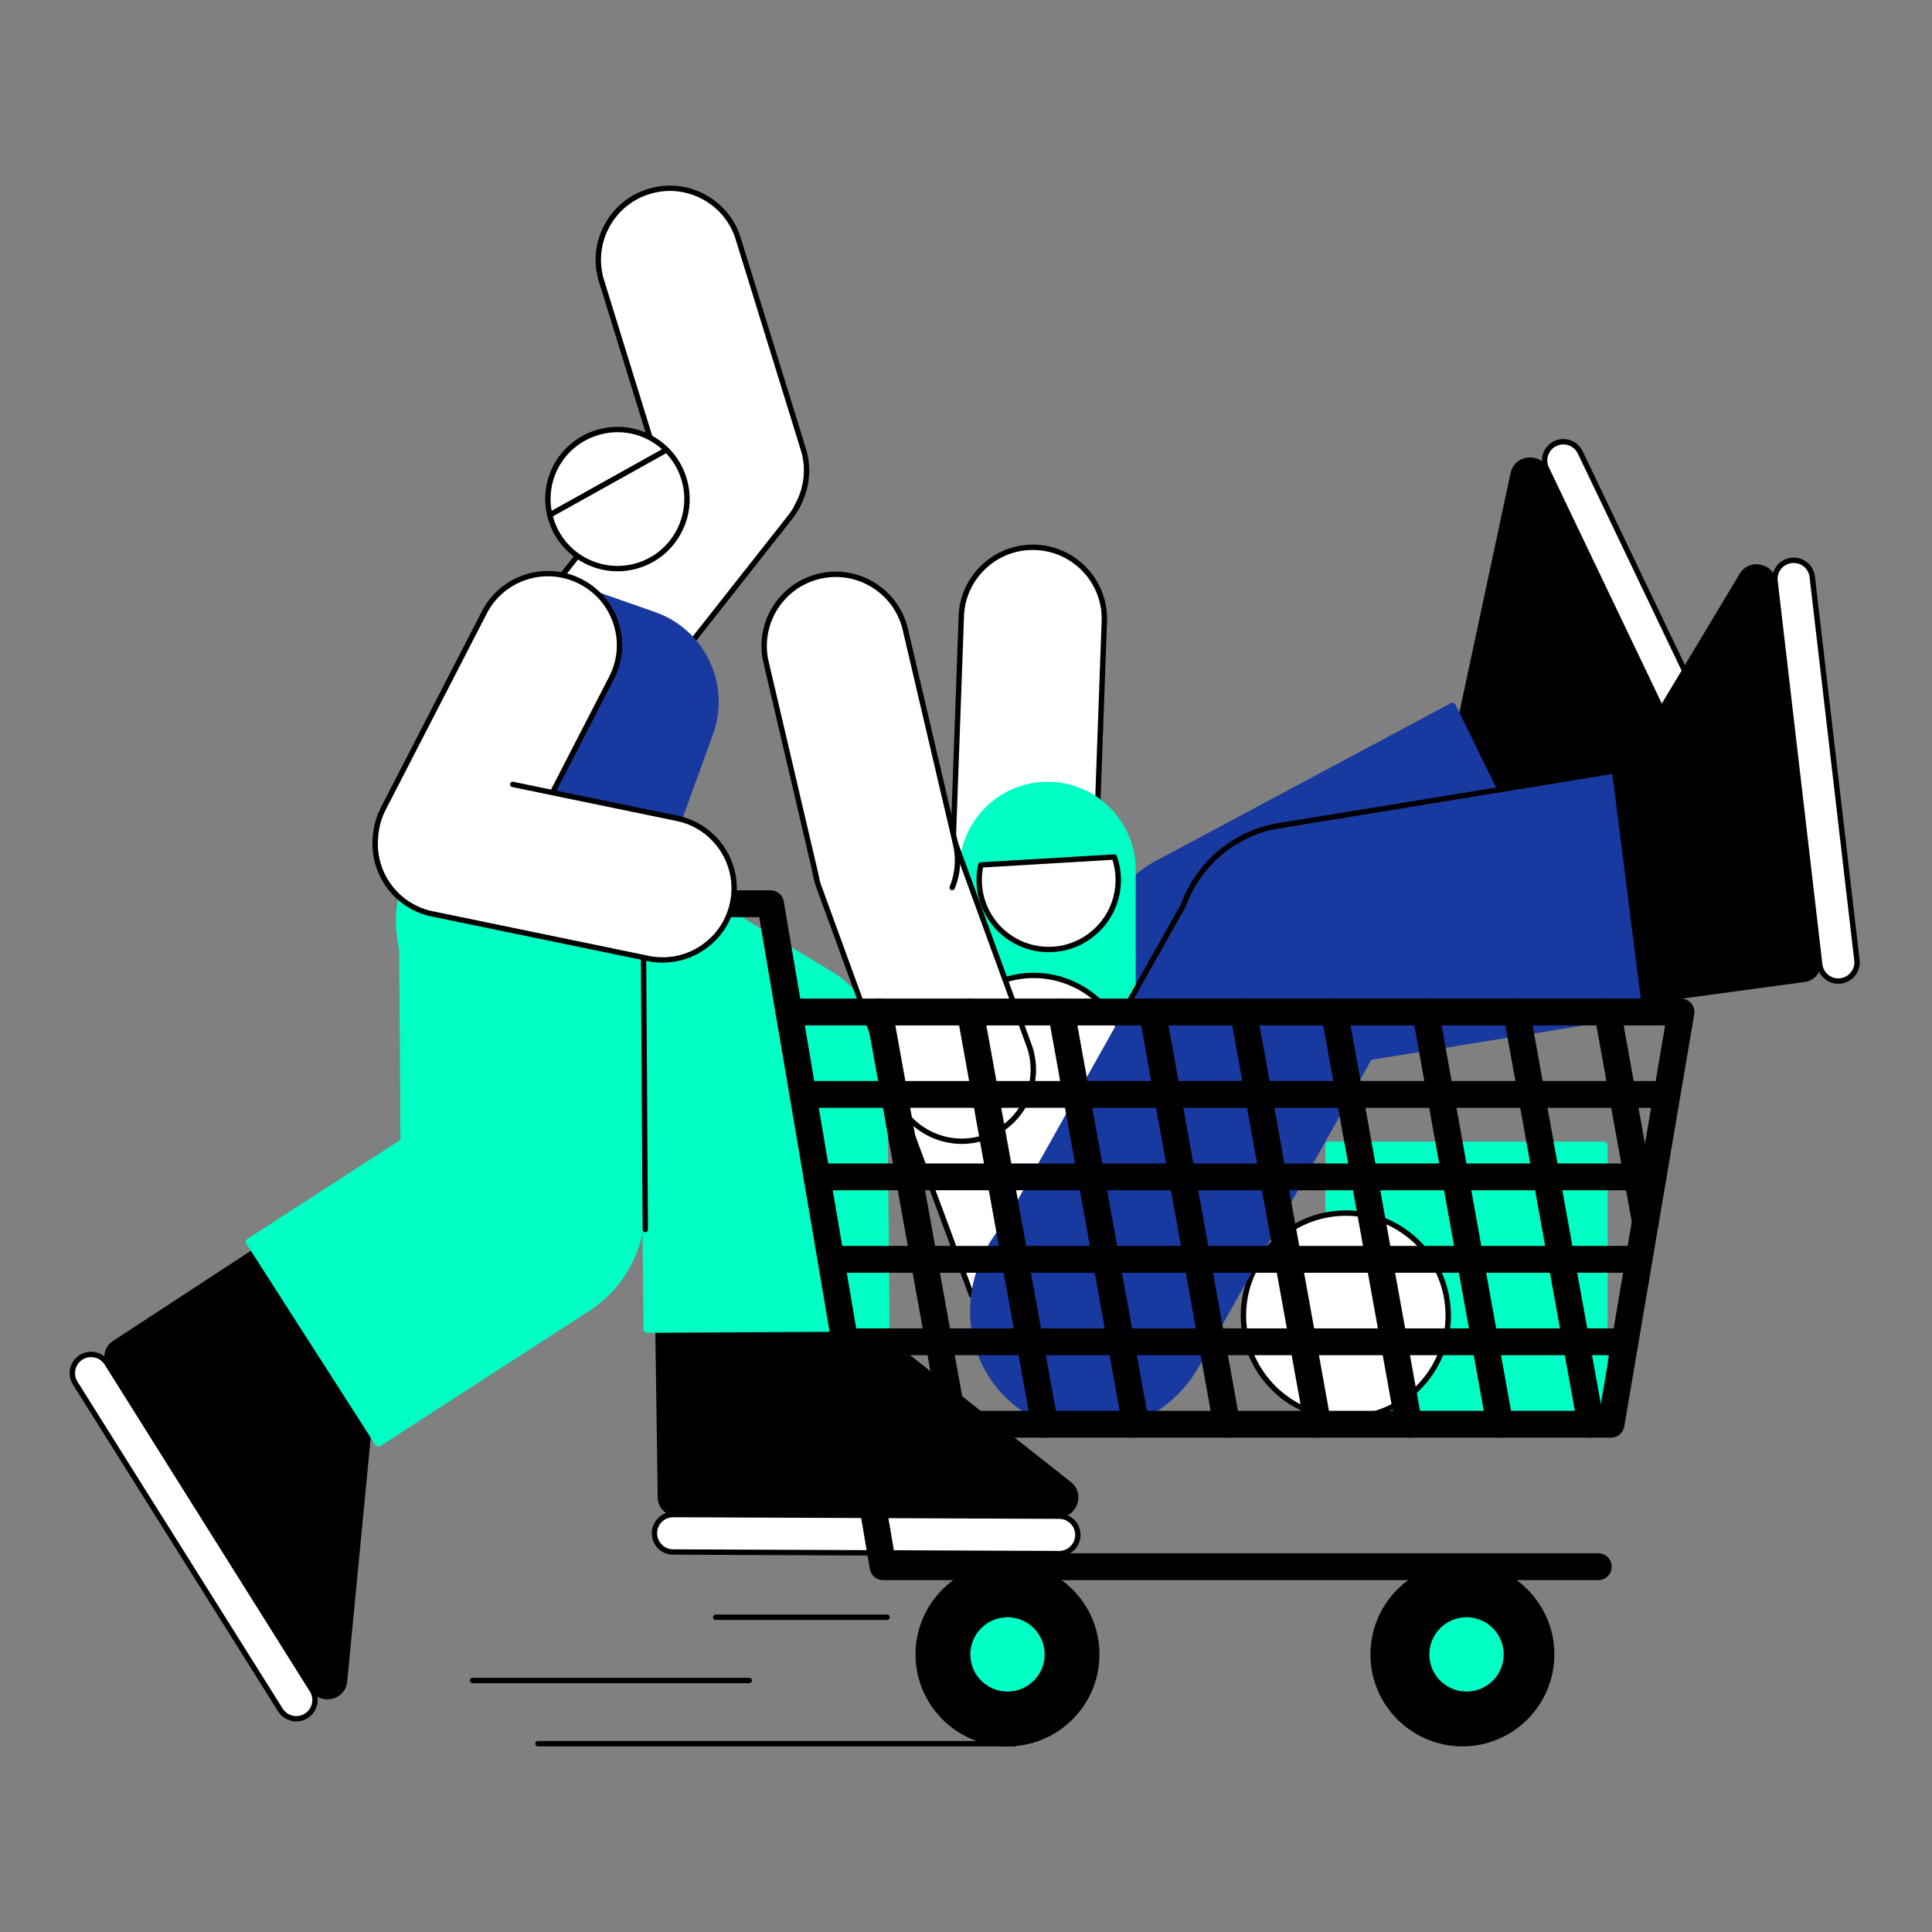 <?xml version="1.0" encoding="UTF-8"?><svg id="Layer_1" xmlns="http://www.w3.org/2000/svg" viewBox="0 0 1080 1080"><rect x="0" y="0" width="1080" height="1080" fill="#808080" stroke="none"/><defs><style>.cls-1{fill:#fff;}.cls-2{fill:#00ffc5;}.cls-3{fill:#1839a0;}</style></defs><rect class="cls-2" x="740.91" y="638.14" width="157.76" height="157.76" rx="2" ry="2"/><g><circle class="cls-1" cx="752.33" cy="735.36" r="57.24"/><path d="m752.33,794.1c-32.39,0-58.74-26.35-58.74-58.74s26.35-58.74,58.74-58.74,58.74,26.35,58.74,58.74-26.35,58.74-58.74,58.74Zm0-114.47c-30.73,0-55.74,25-55.74,55.74s25,55.74,55.74,55.74,55.74-25,55.74-55.74-25-55.74-55.74-55.74Z"/></g><g><g><path class="cls-1" d="m310.03,393.25h0c17.69,13.23,42.76,9.61,55.99-8.08l76.24-96.78c13.23-17.69,9.61-42.76-8.08-55.99h0c-17.69-13.23-42.76-9.61-55.99,8.08l-76.24,96.78c-13.23,17.69-9.61,42.76,8.08,55.99Z"/><path d="m333.9,402.72c-8.89,0-17.51-2.85-24.76-8.27h0c-8.88-6.64-14.64-16.33-16.22-27.31-1.58-10.97,1.2-21.9,7.84-30.78l76.27-96.81c13.68-18.3,39.74-22.06,58.07-8.36,18.33,13.7,22.09,39.76,8.39,58.09l-76.27,96.81c-6.62,8.85-16.31,14.61-27.28,16.19-2.01.29-4.02.43-6.02.43Zm76.38-176.78c-11.74,0-23.33,5.33-30.88,15.43l-76.27,96.81c-6.14,8.21-8.72,18.35-7.25,28.52s6.82,19.17,15.05,25.33h0c8.24,6.16,18.37,8.74,28.55,7.27,10.18-1.47,19.17-6.82,25.33-15.05l76.27-96.81c12.69-16.97,9.2-41.15-7.8-53.86-6.9-5.16-14.99-7.65-23.01-7.65Z"/></g><g><path class="cls-1" d="m445.57,282.91c5.5-9.59,7.03-21.4,3.22-32.7l-36.4-117.71c-7.06-20.93-29.75-32.18-50.68-25.13h0c-20.93,7.06-32.18,29.75-25.13,50.68l33.99,109.92"/><path d="m445.56,284.41c-.25,0-.51-.06-.75-.2-.72-.41-.97-1.33-.55-2.05,5.49-9.56,6.62-21.04,3.1-31.48l-36.41-117.75c-3.27-9.71-10.16-17.59-19.37-22.16-9.21-4.57-19.65-5.28-29.4-1.99-9.75,3.28-17.63,10.17-22.2,19.38-4.57,9.21-5.27,19.65-1.99,29.4l34,109.96c.25.79-.2,1.63-.99,1.88-.79.25-1.63-.2-1.88-.99l-33.99-109.92c-3.53-10.47-2.77-21.72,2.16-31.65s13.42-17.35,23.92-20.89c10.51-3.54,21.76-2.78,31.69,2.15,9.93,4.92,17.35,13.42,20.89,23.92l36.41,117.75c3.78,11.22,2.57,23.58-3.35,33.89-.28.48-.78.75-1.3.75Z"/></g></g><g><g><g><rect class="cls-1" x="365.84" y="847.09" width="236.69" height="20.94" rx="10.47" ry="10.47" transform="translate(3.63 -2.04) rotate(.24)"/><path d="m592.06,869.99h-.05l-215.75-.91c-3.2-.01-6.2-1.27-8.45-3.54-2.25-2.27-3.48-5.28-3.47-8.48.03-6.58,5.39-11.92,11.97-11.92h.05l215.75.91h0c6.6.03,11.95,5.42,11.92,12.02-.03,6.58-5.39,11.92-11.97,11.92Zm-215.75-21.85c-4.93,0-8.95,4-8.97,8.93-.02,4.95,3.99,8.99,8.93,9.01l215.75.91h.04c4.93,0,8.95-4,8.97-8.93.02-4.95-3.99-8.99-8.93-9.01l-215.74-.91h-.04Z"/></g><path d="m591.71,848.19l-213.57-.64c-5.72-.02-10.37-4.62-10.46-10.34l-1.35-93.27,58.87-52.33,173.34,136.78c8.33,6.48,3.73,19.83-6.82,19.8Z"/></g><path class="cls-2" d="m495.29,744.33l-133.57.73c-1.1,0-2-.88-2.01-1.99l-1.29-140.69c-.21-37.99,30.42-68.95,68.41-69.16h0c37.99-.21,68.95,30.42,69.16,68.41l1.29,140.68c0,1.11-.88,2.01-1.99,2.01Z"/><path class="cls-2" d="m483.15,644.23h0c-23.44,29.83-67.88,34.06-99.31,9.45l-133.98-81.25c-31.43-24.7-37.88-68.93-14.41-98.8h0c23.47-29.87,67.98-34.07,99.41-9.37l133.77,81.09c31.51,24.68,38.01,68.98,14.51,98.88Z"/></g><g><g><g><rect class="cls-1" x="-10.09" y="848.49" width="236.69" height="20.94" rx="10.47" ry="10.47" transform="translate(778.2 310.59) rotate(57.88)"/><path d="m165.63,962.29c-3.99,0-7.89-1.99-10.16-5.6l-114.71-182.73c-3.51-5.59-1.82-12.99,3.77-16.5,5.59-3.51,12.99-1.82,16.5,3.77l114.71,182.73h0c1.7,2.71,2.24,5.92,1.53,9.03-.71,3.12-2.6,5.77-5.3,7.47-1.97,1.24-4.17,1.83-6.34,1.83Zm-114.74-203.66c-1.63,0-3.28.44-4.75,1.37-4.19,2.63-5.46,8.18-2.83,12.37l114.71,182.73c2.63,4.19,8.17,5.46,12.37,2.83,2.03-1.27,3.44-3.26,3.98-5.6.53-2.33.13-4.74-1.15-6.77l-114.71-182.73c-1.7-2.71-4.62-4.2-7.61-4.2Z"/></g><path d="m173.72,944.77l-113.77-180.75c-3.05-4.84-1.65-11.23,3.13-14.36l78.06-51.06,74.02,22.78-21.07,218.56c-1.01,10.5-14.75,13.76-20.38,4.83Z"/></g><path class="cls-2" d="m209.84,807.73l-72.11-112.44c-.6-.93-.33-2.16.6-2.76l116.46-75.32c31.98-20.51,74.53-11.21,95.03,20.77h0c20.51,31.98,11.21,74.53-20.77,95.04l-116.45,75.32c-.93.6-2.17.33-2.77-.6Z"/><path class="cls-2" d="m284.11,743.08h0c-37.69-4.33-64.58-39.96-60.09-79.63l-1.01-156.69c4.56-39.71,38.85-68.39,76.6-64.06h0c37.74,4.34,64.64,40.04,60.08,79.75l1.04,156.43c-4.5,39.77-38.82,68.52-76.61,64.18Z"/><g><path class="cls-1" d="m359.76,535.46l.96,151.88"/><path d="m360.72,688.83c-.82,0-1.5-.67-1.5-1.49l-.96-151.88c0-.83.66-1.5,1.49-1.51h0c.82,0,1.5.67,1.5,1.49l.96,151.88c0,.83-.66,1.5-1.49,1.51h0Z"/></g></g><g><circle cx="563.19" cy="924.82" r="49.91"/><path d="m563.19,976.23c-28.35,0-51.41-23.06-51.41-51.41s23.06-51.41,51.41-51.41,51.41,23.06,51.41,51.41-23.06,51.41-51.41,51.41Zm0-99.82c-26.69,0-48.41,21.72-48.41,48.41s21.72,48.41,48.41,48.41,48.41-21.72,48.41-48.41-21.72-48.41-48.41-48.41Z"/></g><g><circle cx="817.49" cy="924.82" r="49.91"/><path d="m817.49,976.23c-28.35,0-51.41-23.06-51.41-51.41s23.06-51.41,51.41-51.41,51.41,23.06,51.41,51.41-23.06,51.41-51.41,51.41Zm0-99.82c-26.69,0-48.41,21.72-48.41,48.41s21.72,48.41,48.41,48.41,48.41-21.72,48.41-48.41-21.72-48.41-48.41-48.41Z"/></g><g><g><g><rect class="cls-1" x="802.12" y="344.24" width="236.69" height="20.94" rx="10.47" ry="10.47" transform="translate(997.57 1338.13) rotate(-115.56)"/><path d="m967.02,464c-4.47,0-8.76-2.51-10.82-6.8l-93.08-194.64c-1.38-2.88-1.55-6.13-.49-9.15,1.06-3.01,3.24-5.43,6.12-6.81,5.95-2.85,13.12-.32,15.96,5.63l93.08,194.64c1.38,2.88,1.55,6.13.49,9.15-1.06,3.01-3.24,5.43-6.12,6.81-1.66.79-3.42,1.17-5.15,1.17Zm-93.11-215.57c-1.3,0-2.61.28-3.86.88-2.16,1.03-3.79,2.85-4.59,5.11-.8,2.26-.67,4.69.37,6.86h0l93.08,194.64c2.13,4.46,7.5,6.36,11.96,4.22,2.16-1.03,3.79-2.85,4.59-5.11.8-2.26.67-4.69-.37-6.85l-93.08-194.64c-1.54-3.22-4.76-5.1-8.11-5.1Z"/></g><path d="m865.22,261.99l92.38,192.56c2.47,5.16.36,11.35-4.76,13.91l-83.38,41.81-70.94-31.09,45.9-214.72c2.21-10.32,16.23-11.99,20.79-2.47Z"/></g><path class="cls-3" d="m813.69,394l58.79,119.94c.49.99.08,2.19-.91,2.67l-162.23,86.74c-34.11,16.72-75.32,2.62-92.04-31.49h0c-16.72-34.11-2.62-75.32,31.49-92.04l162.22-86.74c.99-.49,2.19-.08,2.68.91Z"/></g><g><g><path class="cls-1" d="m587.37,632.78h0c21.96-2.4,37.82-22.15,35.42-44.11l-10.29-122.78c-2.4-21.96-22.15-37.82-44.11-35.42h0c-21.96,2.4-37.82,22.15-35.42,44.11l10.29,122.78c2.4,21.96,22.15,37.82,44.11,35.42Z"/><path d="m582.99,634.52c-20.88,0-38.9-15.77-41.22-36.99l-10.29-122.82c-2.48-22.71,14-43.24,36.75-45.72,22.75-2.48,43.28,14,45.76,36.75l10.29,122.82c2.48,22.71-14,43.24-36.75,45.72h0c-1.52.17-3.04.25-4.54.25Zm4.38-1.74h0,0Zm-14.61-201.04c-1.39,0-2.8.08-4.21.23-21.1,2.31-36.4,21.35-34.09,42.45l10.29,122.82c2.3,21.06,21.34,36.36,42.45,34.05h0c21.1-2.31,36.4-21.35,34.09-42.45l-10.29-122.82c-2.15-19.65-18.87-34.28-38.24-34.28Z"/></g><g><path class="cls-1" d="m605.71,491.95c4.44-6.36,7.09-14.09,7.18-22.43l4.46-123.13c.24-22.09-17.47-40.19-39.56-40.44h0c-22.09-.24-40.19,17.47-40.44,39.56l-4.46,123.13"/><path d="m605.71,493.45c-.3,0-.6-.09-.86-.27-.68-.47-.85-1.41-.37-2.09,4.43-6.35,6.82-13.82,6.91-21.59l4.46-123.17c.11-10.25-3.79-19.96-10.98-27.31-7.19-7.35-16.82-11.46-27.1-11.57-10.28-.14-19.99,3.79-27.35,10.98-7.35,7.19-11.46,16.82-11.57,27.1l-4.46,123.17c-.03.83-.76,1.47-1.55,1.44-.83-.03-1.47-.73-1.44-1.55l4.46-123.13c.12-11.05,4.55-21.42,12.48-29.17,7.81-7.64,18.1-11.84,29.01-11.84.16,0,.31,0,.47,0,11.08.12,21.46,4.55,29.21,12.48,7.75,7.92,11.95,18.39,11.83,29.48l-4.46,123.17c-.09,8.34-2.67,16.39-7.45,23.24-.29.42-.76.64-1.23.64Z"/></g><path class="cls-2" d="m585.6,437.02h0c27.19,0,49.27,22.08,49.27,49.27v111.88h-98.55v-111.88c0-27.19,22.08-49.27,49.27-49.27Z"/><g><path class="cls-1" d="m663.53,678.41l-35.67-98.08c-10.17-27.97-41.3-42.17-69.09-31.52l-56.38,21.29c-7.92,3.03-11.94,11.86-9.02,19.82l49.71,133.94,120.45-45.45Z"/><path d="m543.08,725.36c-.21,0-.42-.04-.62-.13-.36-.17-.65-.47-.78-.84l-49.71-133.94c-3.18-8.69,1.25-18.44,9.89-21.74l56.38-21.29c13.81-5.29,28.84-4.83,42.3,1.31,13.47,6.14,23.67,17.19,28.73,31.09l35.67,98.08c.28.77-.11,1.63-.88,1.92l-120.45,45.45c-.17.06-.35.1-.53.1Zm34.77-178.61c-6.25,0-12.52,1.15-18.54,3.46l-56.38,21.29c-7.11,2.72-10.76,10.75-8.14,17.9l49.18,132.52,117.65-44.39-35.17-96.69c-4.78-13.15-14.42-23.58-27.15-29.39-6.86-3.13-14.14-4.7-21.45-4.7Z"/></g><g><g><path class="cls-2" d="m590.67,453.31c-19.98-2.3-38.16,10.98-42.39,30.2l74.63-4.44c-4.77-13.6-16.96-24.01-32.24-25.77Z"/><path class="cls-2" d="m546.39,485.13l.43-1.94c4.46-20.26,23.39-33.75,44.02-31.37h0c15.49,1.78,28.32,12.04,33.48,26.76l.66,1.88-78.59,4.67Zm39.75-30.58c-16.7,0-31.43,11.08-35.92,27.35l70.56-4.2c-5.18-12.62-16.61-21.33-30.29-22.9-1.46-.17-2.92-.25-4.35-.25Z"/></g><g><path class="cls-1" d="m548.28,483.51c-.28,1.29-.51,2.61-.66,3.96-2.45,21.32,12.84,40.6,34.16,43.05,21.32,2.45,40.6-12.84,43.05-34.16.69-6.04-.04-11.91-1.92-17.28l-74.63,4.44Z"/><path d="m586.31,532.28c-1.56,0-3.12-.09-4.69-.27-22.11-2.55-38.03-22.6-35.48-44.71.16-1.37.39-2.75.69-4.11.14-.66.71-1.13,1.38-1.17l74.63-4.44c.67-.04,1.28.37,1.5,1,2.03,5.79,2.7,11.83,2,17.95-1.23,10.71-6.56,20.3-15.01,27-7.21,5.72-15.95,8.75-25.01,8.75Zm-36.78-47.34c-.17.9-.31,1.8-.41,2.7-2.36,20.47,12.38,39.03,32.84,41.39,20.46,2.36,39.03-12.38,41.39-32.84.61-5.3.11-10.52-1.49-15.55l-72.33,4.3Z"/></g></g><g><path class="cls-1" d="m552.28,635.16h0c20.56-8.09,30.66-31.31,22.57-51.87l-42.22-115.75c-8.09-20.56-31.31-30.66-51.87-22.57h0c-20.56,8.09-30.66,31.31-22.57,51.87l42.22,115.75c8.09,20.56,31.31,30.66,51.87,22.57Z"/><path d="m537.62,639.46c-5.62,0-11.24-1.16-16.55-3.47-10.16-4.42-18-12.54-22.06-22.85l-42.23-115.79c-4.05-10.28-3.85-21.56.58-31.72,4.42-10.16,12.54-18,22.85-22.06,10.32-4.06,21.59-3.86,31.76.56s18,12.54,22.06,22.85l42.23,115.79c4.05,10.28,3.85,21.56-.58,31.72-4.42,10.16-12.54,18-22.85,22.06h0c-4.93,1.94-10.07,2.91-15.21,2.91Zm-42.2-195.79c-4.77,0-9.54.9-14.11,2.7-19.75,7.78-29.5,30.17-21.73,49.92l42.23,115.79c3.75,9.53,11.02,17.06,20.45,21.17s19.89,4.29,29.46.52h0c19.75-7.78,29.5-30.17,21.73-49.93l-42.23-115.79c-3.75-9.53-11.02-17.06-20.45-21.17-4.93-2.14-10.14-3.22-15.35-3.22Z"/></g><g><path class="cls-1" d="m532.29,496.16c3.17-7.73,3.95-16.52,1.68-25.23l-28.08-119.97c-5.58-21.38-27.42-34.18-48.8-28.61h0c-21.38,5.58-34.18,27.42-28.61,48.8l28.08,119.97"/><path d="m532.29,497.66c-.19,0-.38-.04-.57-.11-.77-.31-1.13-1.19-.82-1.96,3.18-7.75,3.73-16.15,1.61-24.28l-28.09-120c-2.59-9.91-8.9-18.26-17.77-23.46-8.87-5.2-19.24-6.64-29.19-4.04-20.54,5.36-32.89,26.43-27.54,46.97l28.09,120c.19.81-.31,1.61-1.12,1.8-.81.18-1.61-.31-1.8-1.12l-28.08-119.97c-5.77-22.11,7.55-44.82,29.69-50.59,10.73-2.8,21.9-1.25,31.46,4.35,9.56,5.61,16.37,14.6,19.17,25.33l28.09,120c2.28,8.73,1.67,17.78-1.75,26.14-.24.58-.8.93-1.39.93Z"/></g></g><g><path class="cls-3" d="m362.91,508.63l35.65-98.09c10.17-27.97-4.57-58.85-32.72-68.53l-56.89-19.89c-8.02-2.76-16.77,1.42-19.64,9.4l-47.92,134.59,121.51,42.52Z"/><g><g><path class="cls-1" d="m332.41,242.29c-18.99,6.61-29.6,26.47-25.06,45.62l65.29-36.42c-10.21-10.18-25.7-14.26-40.23-9.2Z"/><path d="m307.34,289.41c-.21,0-.41-.04-.6-.13-.43-.19-.75-.57-.86-1.03-4.78-20.19,6.41-40.56,26.03-47.38h0c14.73-5.12,30.74-1.46,41.79,9.56.33.33.49.8.43,1.27-.06.47-.34.88-.75,1.1l-65.29,36.42c-.23.13-.48.19-.73.19Zm25.55-45.7h0c-17.53,6.1-27.79,23.87-24.5,41.9l61.73-34.43c-10.15-9.12-24.23-11.99-37.23-7.47Z"/></g><g><path class="cls-1" d="m307.35,287.91c.31,1.29.68,2.57,1.12,3.85,7.05,20.27,29.2,30.99,49.47,23.94,20.27-7.05,30.99-29.2,23.94-49.47-2-5.74-5.21-10.71-9.24-14.73l-65.29,36.42Z"/><path d="m345.21,319.36c-16.71,0-32.37-10.46-38.16-27.1-.45-1.31-.85-2.65-1.17-4-.15-.65.14-1.33.73-1.66l65.29-36.42c.58-.33,1.32-.23,1.79.25,4.34,4.33,7.57,9.48,9.6,15.3,3.54,10.18,2.91,21.13-1.79,30.84-4.7,9.71-12.89,17-23.07,20.54-4.37,1.52-8.84,2.24-13.22,2.24Zm-36.13-30.7c.24.88.51,1.75.8,2.61,6.77,19.46,28.11,29.78,47.56,23.01,19.46-6.77,29.78-28.1,23.01-47.56-1.75-5.04-4.47-9.52-8.09-13.36l-63.28,35.29Z"/></g></g></g><g><path class="cls-3" d="m772.42,479.36h0c27.92,25.69,28.68,70.32,1.69,99.74l-103.88,184.73c-12.4,22.06-35.55,36.3-60.85,36.38-16.52.05-32.83-5.7-45.64-17.5h0c-27.95-25.72-28.67-70.42-1.6-99.84l110.57-196.75c27.05-29.5,71.72-32.53,99.71-6.77Z"/><g><g><g><rect class="cls-1" x="896.81" y="420.34" width="236.69" height="20.94" rx="10.47" ry="10.47" transform="translate(704.79 1489.03) rotate(-96.65)"/><path d="m1027.62,549.93c-2.68,0-5.27-.9-7.4-2.58-2.51-1.98-4.09-4.83-4.46-8l-24.98-214.3c-.37-3.18.52-6.31,2.5-8.81,1.98-2.51,4.83-4.09,8-4.46,3.18-.36,6.31.52,8.81,2.5,2.51,1.98,4.09,4.83,4.46,8l24.98,214.3c.76,6.56-3.95,12.51-10.5,13.28-.47.05-.94.08-1.41.08Zm-24.94-235.24c-.35,0-.7.02-1.06.06-2.38.28-4.51,1.46-6,3.34-1.49,1.88-2.15,4.22-1.87,6.6h0l24.98,214.3c.28,2.38,1.46,4.51,3.34,6,1.88,1.49,4.22,2.16,6.6,1.87,2.38-.28,4.51-1.46,6-3.34,1.49-1.88,2.15-4.22,1.87-6.6l-24.98-214.3c-.28-2.38-1.46-4.51-3.34-6-1.6-1.27-3.54-1.94-5.55-1.94Z"/></g><path d="m992.95,325.19l24.99,212.11c.67,5.68-3.34,10.85-9.01,11.62l-92.43,12.53-57.03-52.4,113-188.26c5.43-9.05,19.24-6.08,20.47,4.4Z"/></g><path class="cls-3" d="m901.41,433.38l16.75,132.52c.14,1.09-.64,2.09-1.73,2.23l-181.58,29.49c-37.69,4.76-72.1-21.93-76.87-59.62h0c-4.76-37.69,21.93-72.11,59.62-76.87l181.58-29.49c1.1-.14,2.1.64,2.24,1.73Z"/></g><path d="m627.1,568.78c-.25,0-.5-.06-.73-.19-.72-.41-.98-1.32-.57-2.04l34.37-61.15c2.62-7.21,6.38-13.9,11.18-19.89l.05-.09c.06-.1.12-.2.2-.28.07-.08.14-.15.21-.22l.13-.13c11.39-13.91,27.56-22.85,45.47-25.12l185.46-30.31c.82-.14,1.59.42,1.72,1.24s-.42,1.59-1.24,1.72l-185.51,30.32c-17.2,2.17-32.67,10.74-43.64,24.12l-.3.33c-.04.07-.09.14-.14.21-4.65,5.8-8.29,12.27-10.82,19.25-.03.08-.06.15-.1.22l-34.43,61.26c-.28.49-.78.76-1.31.76Z"/></g><g><path d="m893.45,883.3h-399.82c-3.66,0-6.78-2.64-7.39-6.25l-61.83-364.36h-58.6c-4.14,0-7.5-3.36-7.5-7.5s3.36-7.5,7.5-7.5h64.93c3.66,0,6.78,2.64,7.39,6.25l61.83,364.36h393.48c4.14,0,7.5,3.36,7.5,7.5s-3.36,7.5-7.5,7.5Z"/><g><path d="m900.56,803.67h-420.44c-4.14,0-7.5-3.36-7.5-7.5s3.36-7.5,7.5-7.5h414.11l36.57-215.47h-489.79c-4.14,0-7.5-3.36-7.5-7.5s3.36-7.5,7.5-7.5h498.67c2.21,0,4.3.97,5.73,2.66,1.43,1.69,2.03,3.92,1.67,6.09l-39.11,230.47c-.61,3.61-3.74,6.25-7.39,6.25Z"/><path d="m931.23,619.29h-482c-4.14,0-7.5-3.36-7.5-7.5s3.36-7.5,7.5-7.5h482c4.14,0,7.5,3.36,7.5,7.5s-3.36,7.5-7.5,7.5Z"/><path d="m924.03,665.38h-467.38c-4.14,0-7.5-3.36-7.5-7.5s3.36-7.5,7.5-7.5h467.38c4.14,0,7.5,3.36,7.5,7.5s-3.36,7.5-7.5,7.5Z"/><path d="m916.2,711.48h-450.77c-4.14,0-7.5-3.36-7.5-7.5s3.36-7.5,7.5-7.5h450.77c4.14,0,7.5,3.36,7.5,7.5s-3.36,7.5-7.5,7.5Z"/><path d="m908.38,757.57h-435.44c-4.14,0-7.5-3.36-7.5-7.5s3.36-7.5,7.5-7.5h435.44c4.14,0,7.5,3.36,7.5,7.5s-3.36,7.5-7.5,7.5Z"/></g><path d="m533.05,803.67c-3.56,0-6.72-2.54-7.37-6.17l-41.53-230.47c-.73-4.08,1.97-7.98,6.05-8.71,4.07-.74,7.98,1.97,8.71,6.05l41.53,230.47c.73,4.08-1.97,7.98-6.05,8.71-.45.08-.9.12-1.34.12Z"/><path d="m583.94,803.67c-3.56,0-6.72-2.54-7.37-6.17l-41.53-230.47c-.73-4.08,1.97-7.98,6.05-8.71,4.07-.74,7.98,1.97,8.71,6.05l41.53,230.47c.73,4.08-1.97,7.98-6.05,8.71-.45.08-.9.12-1.34.12Z"/><path d="m634.83,803.67c-3.56,0-6.72-2.54-7.37-6.17l-41.53-230.47c-.73-4.08,1.97-7.98,6.05-8.71,4.07-.74,7.98,1.97,8.71,6.05l41.53,230.47c.73,4.08-1.97,7.98-6.05,8.71-.45.08-.9.12-1.34.12Z"/><path d="m685.73,803.67c-3.56,0-6.72-2.54-7.37-6.17l-41.53-230.47c-.73-4.08,1.97-7.98,6.05-8.71,4.07-.74,7.98,1.97,8.71,6.05l41.53,230.47c.73,4.08-1.97,7.98-6.05,8.71-.45.08-.9.12-1.34.12Z"/><path d="m736.62,803.67c-3.56,0-6.72-2.54-7.37-6.17l-41.53-230.47c-.73-4.08,1.97-7.98,6.05-8.71,4.07-.74,7.98,1.97,8.71,6.05l41.53,230.47c.73,4.08-1.97,7.98-6.05,8.71-.45.08-.9.12-1.34.12Z"/><path d="m787.51,803.67c-3.56,0-6.72-2.54-7.37-6.17l-41.53-230.47c-.73-4.08,1.97-7.98,6.05-8.71,4.07-.74,7.98,1.97,8.71,6.05l41.53,230.47c.73,4.08-1.97,7.98-6.05,8.71-.45.08-.9.12-1.34.12Z"/><path d="m838.4,803.67c-3.56,0-6.72-2.54-7.37-6.17l-41.53-230.47c-.73-4.08,1.97-7.98,6.05-8.71,4.07-.74,7.98,1.97,8.71,6.05l41.53,230.47c.73,4.08-1.97,7.98-6.05,8.71-.45.08-.9.12-1.34.12Z"/><path d="m889.3,803.67c-3.56,0-6.72-2.54-7.37-6.17l-41.53-230.47c-.73-4.08,1.97-7.98,6.05-8.71,4.07-.74,7.98,1.97,8.71,6.05l41.53,230.47c.73,4.08-1.97,7.98-6.05,8.71-.45.08-.9.12-1.34.12Z"/><path d="m919.77,690.39c-3.56,0-6.72-2.54-7.37-6.17l-21.12-117.19c-.73-4.08,1.97-7.98,6.05-8.71,4.07-.74,7.98,1.97,8.71,6.05l21.12,117.19c.73,4.08-1.97,7.98-6.05,8.71-.45.08-.9.12-1.34.12Z"/></g><g><g><path class="cls-1" d="m323.7,324.66h0c-19.89-9.62-43.81-1.29-53.42,18.6l-56.41,109.53c-9.62,19.89-1.29,43.81,18.6,53.42h0c19.89,9.62,43.81,1.29,53.42-18.6l56.41-109.53c9.62-19.89,1.29-43.81-18.6-53.42Z"/><path d="m249.84,511.73c-6.17,0-12.31-1.39-18.03-4.16-20.6-9.96-29.26-34.83-19.3-55.43l56.43-109.57c9.94-20.57,34.81-29.22,55.41-19.26,9.98,4.83,17.48,13.25,21.13,23.72,3.65,10.47,3,21.73-1.83,31.71l-56.43,109.57c-4.81,9.95-13.23,17.45-23.7,21.09-4.47,1.56-9.08,2.33-13.68,2.33Zm56.48-189.58c-4.26,0-8.54.72-12.69,2.16-9.71,3.38-17.53,10.34-22,19.6l-56.43,109.57c-9.22,19.08-1.19,42.15,17.92,51.39,9.26,4.48,19.71,5.08,29.42,1.7,9.71-3.38,17.53-10.34,22-19.6l56.43-109.57c4.46-9.22,5.06-19.67,1.68-29.38-3.38-9.71-10.34-17.53-19.6-22-5.31-2.57-11-3.86-16.73-3.86Z"/></g><g><path class="cls-1" d="m210,466.93c-2.53,20.88,11.65,40.36,32.62,44.14l120.66,24.92c21.74,3.92,42.54-10.53,46.46-32.27h0c3.92-21.74-10.53-42.54-32.27-46.46l-90.87-18.76"/><path d="m370.47,538.13c-2.47,0-4.97-.22-7.45-.67l-120.7-24.92c-21.58-3.89-36.44-24-33.8-45.79.1-.82.85-1.4,1.67-1.31.82.1,1.41.85,1.31,1.67-2.45,20.21,11.34,38.87,31.39,42.48l120.7,24.92c10.08,1.82,20.31-.41,28.75-6.27,8.45-5.87,14.1-14.67,15.93-24.79,1.83-10.12-.4-20.35-6.27-28.79s-14.67-14.1-24.79-15.93l-90.9-18.77c-.81-.17-1.33-.96-1.17-1.77.17-.81.96-1.33,1.77-1.17l90.87,18.76c10.87,1.96,20.36,8.06,26.68,17.16,6.32,9.1,8.72,20.13,6.76,31.04s-8.06,20.4-17.17,26.72c-7.03,4.88-15.2,7.42-23.58,7.42Z"/></g></g><path d="m567.32,976.23h-266.63c-.83,0-1.5-.67-1.5-1.5s.67-1.5,1.5-1.5h266.63c.83,0,1.5.67,1.5,1.5s-.67,1.5-1.5,1.5Z"/><path d="m418.85,940.9h-154.67c-.83,0-1.5-.67-1.5-1.5s.67-1.5,1.5-1.5h154.67c.83,0,1.5.67,1.5,1.5s-.67,1.5-1.5,1.5Z"/><circle class="cls-2" cx="563.19" cy="924.82" r="20.77"/><circle class="cls-2" cx="819.79" cy="924.82" r="20.77"/><path d="m495.88,905.56h-95.8c-.83,0-1.5-.67-1.5-1.5s.67-1.5,1.5-1.5h95.8c.83,0,1.5.67,1.5,1.5s-.67,1.5-1.5,1.5Z"/></svg>